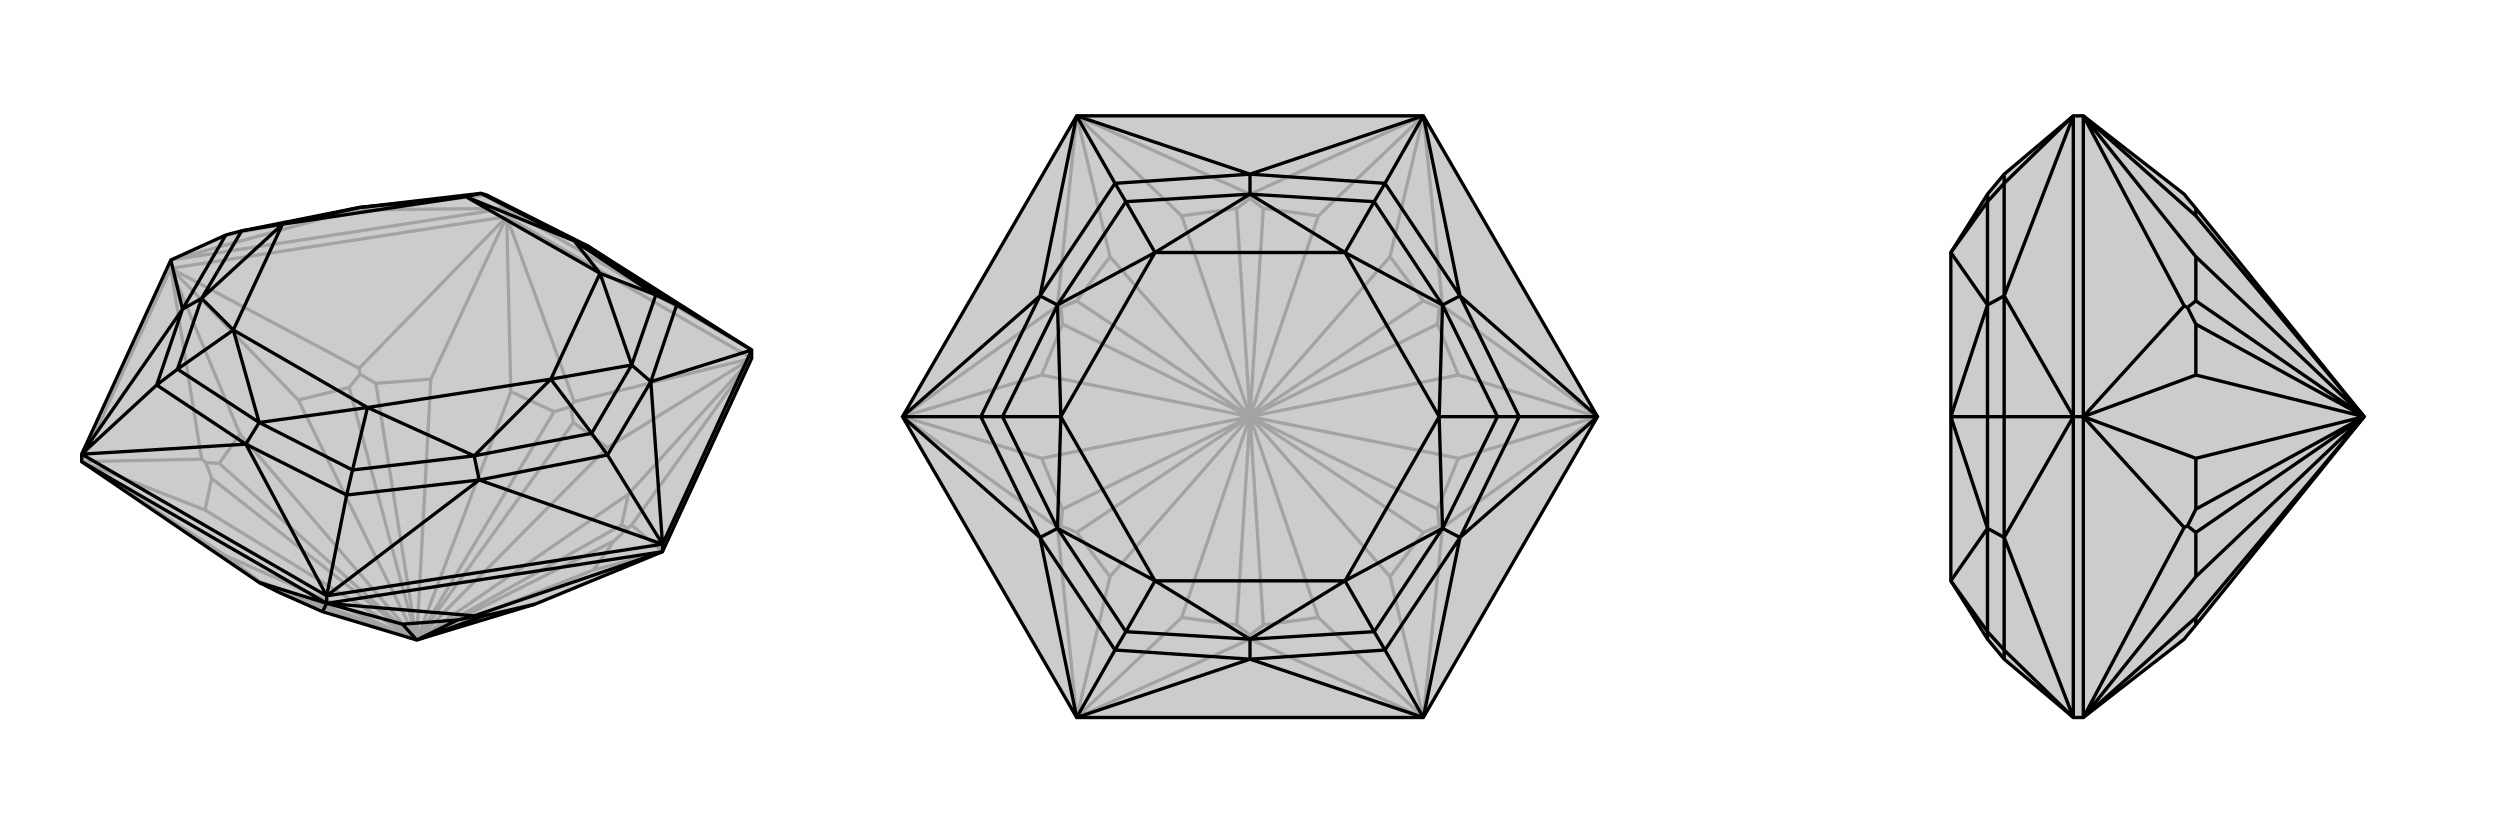 <svg xmlns="http://www.w3.org/2000/svg" viewBox="0 0 3000 1000">
    <g stroke="currentColor" stroke-width="4" fill="none" transform="translate(0 -8)">
        <path fill="currentColor" stroke="none" fill-opacity=".2" d="M902,438L902,428L705,303L584,242L577,240L431,257L290,285L271,290L205,320L98,553L98,562L311,707L315,709L335,719L387,742L500,776L642,733L795,670z" />
<path stroke-opacity=".2" d="M608,268L608,258M205,330L205,320M902,438L608,268M608,268L205,330M98,562L205,330M98,562L271,675M315,709L312,706M902,438L758,638M902,438L754,601M753,642L746,638M795,670L758,638M795,670L712,692M753,642L737,657M758,638L753,642M608,268L689,490M608,268L613,478M685,496L665,502M902,438L689,490M902,438L729,545M685,496L688,515M689,490L685,496M205,330L431,450M205,330L358,488M432,457L419,473M608,268L431,450M608,268L517,463M432,457L451,468M431,450L432,457M98,562L242,559M98,562L246,620M247,563L254,582M205,330L242,559M205,330L288,529M247,563L263,564M242,559L247,563M500,776L335,719M500,776L271,675M500,776L312,706M271,675L312,706M500,776L754,601M500,776L746,638M754,601L746,638M500,776L712,692M500,776L737,657M712,692L737,657M500,776L613,478M500,776L665,502M613,478L665,502M500,776L729,545M500,776L688,515M729,545L688,515M500,776L358,488M500,776L419,473M358,488L419,473M500,776L517,463M500,776L451,468M517,463L451,468M500,776L246,620M500,776L254,582M246,620L254,582M500,776L288,529M500,776L263,564M288,529L263,564M608,258L205,320M902,428L608,258M608,258L705,303M608,258L425,260M608,258L584,242M205,320L425,260M425,260L584,242M425,260L271,290M425,260L431,257" />
<path d="M902,438L902,428L705,303L584,242L577,240L431,257L290,285L271,290L205,320L98,553L98,562L311,707L315,709L335,719L387,742L500,776L642,733L795,670z" />
<path d="M392,732L392,723M795,670L795,661M392,732L98,562M392,732L795,670M392,732L311,707M392,732L387,742M795,670L569,747M568,748L581,747M392,732L569,747M392,732L483,757M568,748L549,752M569,747L568,748M500,776L581,747M642,733L581,747M500,776L483,757M500,776L549,752M483,757L549,752M392,723L98,553M902,428L795,661M795,661L392,723M795,661L781,466M902,428L781,466M902,428L812,374M392,723L575,584M795,661L575,584M795,661L729,554M98,553L295,541M392,723L295,541M392,723L416,602M205,320L219,379M98,553L219,379M98,553L188,470M705,303L812,374M705,303L689,297M781,466L729,554M781,466L812,374M812,374L787,362M781,466L758,446M575,584L416,602M575,584L729,554M729,554L710,528M575,584L569,555M295,541L188,470M295,541L416,602M416,602L423,572M295,541L311,515M219,379L271,290M219,379L188,470M188,470L213,451M219,379L242,366M689,297L787,362M689,297L577,240M758,446L710,528M787,362L758,446M787,362L720,336M569,555L423,572M710,528L569,555M710,528L661,463M311,515L213,451M311,515L423,572M423,572L441,497M242,366L290,285M213,451L242,366M213,451L280,404M577,240L559,244M290,285L339,277M689,297L720,336M689,297L559,244M758,446L661,463M758,446L720,336M569,555L441,497M569,555L661,463M311,515L280,404M311,515L441,497M242,366L339,277M242,366L280,404M431,257L559,244M431,257L339,277M720,336L559,244M720,336L661,463M661,463L441,497M441,497L280,404M280,404L339,277M559,244L339,277" />
    </g>
    <g stroke="currentColor" stroke-width="4" fill="none" transform="translate(1000 0)">
        <path fill="currentColor" stroke="none" fill-opacity=".2" d="M292,139L83,500L292,861L708,861L917,500L708,139z" />
<path stroke-opacity=".2" d="M708,861L500,767M708,861L582,741M500,762L516,750M292,861L500,767M292,861L418,741M500,762L484,750M500,767L500,762M917,500L731,633M917,500L750,550M727,631L725,611M708,861L731,633M708,861L668,692M727,631L708,639M731,633L727,631M708,139L731,367M708,139L668,308M727,369L708,361M917,500L731,367M917,500L750,450M727,369L725,389M731,367L727,369M292,139L500,233M292,139L418,259M500,238L484,250M708,139L500,233M708,139L582,259M500,238L516,250M500,233L500,238M83,500L269,367M83,500L250,450M273,369L275,389M292,139L269,367M292,139L332,308M273,369L292,361M269,367L273,369M292,861L269,633M292,861L332,692M273,631L292,639M83,500L269,633M83,500L250,550M273,631L275,611M269,633L273,631M500,500L582,741M500,500L516,750M582,741L516,750M500,500L418,741M500,500L484,750M418,741L484,750M500,500L750,550M500,500L725,611M750,550L725,611M500,500L668,692M500,500L708,639M668,692L708,639M500,500L668,308M500,500L708,361M668,308L708,361M500,500L750,450M500,500L725,389M750,450L725,389M500,500L418,259M500,500L484,250M418,259L484,250M500,500L582,259M500,500L516,250M582,259L516,250M500,500L250,450M500,500L275,389M250,450L275,389M500,500L332,308M500,500L292,361M332,308L292,361M500,500L332,692M500,500L292,639M332,692L292,639M500,500L250,550M500,500L275,611M250,550L275,611" />
<path d="M292,139L83,500L292,861L708,861L917,500L708,139z" />
<path d="M708,139L500,209M292,139L500,209M917,500L752,355M708,139L752,355M708,139L662,220M708,861L752,645M917,500L752,645M917,500L823,500M292,861L500,791M708,861L500,791M708,861L662,780M83,500L248,645M292,861L248,645M292,861L338,780M292,139L248,355M292,139L338,220M83,500L248,355M83,500L177,500M500,209L662,220M500,209L338,220M500,209L500,233M752,355L823,500M752,355L662,220M662,220L649,242M752,355L731,366M752,645L662,780M752,645L823,500M823,500L797,500M752,645L731,634M500,791L338,780M500,791L662,780M662,780L649,758M500,791L500,767M248,645L177,500M248,645L338,780M338,780L351,758M248,645L269,634M248,355L338,220M338,220L351,242M248,355L177,500M177,500L203,500M248,355L269,366M500,233L649,242M500,233L351,242M731,366L797,500M649,242L731,366M649,242L614,303M731,634L649,758M797,500L731,634M797,500L727,500M500,767L351,758M500,767L649,758M649,758L614,697M269,634L203,500M351,758L269,634M351,758L386,697M351,242L269,366M351,242L386,303M203,500L269,366M203,500L273,500M500,233L614,303M500,233L386,303M731,366L727,500M731,366L614,303M731,634L614,697M731,634L727,500M500,767L386,697M500,767L614,697M269,634L273,500M269,634L386,697M269,366L386,303M269,366L273,500M614,303L386,303M614,303L727,500M727,500L614,697M614,697L386,697M386,697L273,500M386,303L273,500" />
    </g>
    <g stroke="currentColor" stroke-width="4" fill="none" transform="translate(2000 0)">
        <path fill="currentColor" stroke="none" fill-opacity=".2" d="M621,767L625,762L635,750L837,500L635,250L625,238L621,233L500,139L488,139L405,209L385,233L341,303L341,500L341,697L385,767L405,791L488,861L500,861z" />
<path stroke-opacity=".2" d="M500,500L488,500M500,139L500,500M500,861L500,500M500,861L635,741M500,139L635,259M500,500L621,367M500,500L635,450M625,369L635,389M500,139L621,367M500,139L635,308M625,369L635,361M621,367L625,369M500,861L621,633M500,861L635,692M625,631L635,639M500,500L621,633M500,500L635,550M625,631L635,611M621,633L625,631M837,500L635,741M635,741L635,750M837,500L635,259M635,259L635,250M837,500L635,450M837,500L635,389M635,450L635,389M837,500L635,308M837,500L635,361M635,308L635,361M837,500L635,692M837,500L635,639M635,692L635,639M837,500L635,550M837,500L635,611M635,550L635,611M488,861L488,500M488,139L488,500M488,500L405,645M488,861L405,645M488,861L405,780M488,139L405,355M488,139L405,220M488,500L405,355M488,500L405,500M405,209L405,220M405,791L405,780M405,645L405,500M405,645L405,780M405,780L385,758M405,645L385,634M405,355L405,220M405,220L385,242M405,355L405,500M405,500L385,500M405,355L385,366M385,233L385,242M385,767L385,758M385,634L385,500M385,758L385,634M385,758L341,697M385,242L385,366M385,242L341,303M385,500L385,366M385,500L341,500M385,634L341,500M385,634L341,697M385,366L341,303M385,366L341,500" />
<path d="M621,767L625,762L635,750L837,500L635,250L625,238L621,233L500,139L488,139L405,209L385,233L341,303L341,500L341,697L385,767L405,791L488,861L500,861z" />
<path d="M500,500L488,500M500,861L500,500M500,500L500,139M500,861L635,741M500,500L621,633M500,500L635,550M625,631L635,611M500,861L621,633M500,861L635,692M625,631L635,639M621,633L625,631M500,139L621,367M500,139L635,308M625,369L635,361M500,500L621,367M500,500L635,450M625,369L635,389M621,367L625,369M500,139L635,259M837,500L635,741M635,741L635,750M837,500L635,550M837,500L635,611M635,550L635,611M837,500L635,692M837,500L635,639M635,692L635,639M837,500L635,308M837,500L635,361M635,308L635,361M837,500L635,450M837,500L635,389M635,450L635,389M837,500L635,259M635,259L635,250M488,139L488,500M488,500L488,861M488,500L405,355M488,139L405,355M488,139L405,220M488,861L405,645M488,500L405,645M488,500L405,500M488,861L405,780M405,209L405,220M405,355L405,500M405,355L405,220M405,220L385,242M405,355L385,366M405,645L405,780M405,645L405,500M405,500L385,500M405,645L385,634M405,791L405,780M405,780L385,758M385,233L385,242M385,366L385,500M385,242L385,366M385,242L341,303M385,634L385,758M385,500L385,634M385,500L341,500M385,767L385,758M385,758L341,697M385,366L341,500M385,366L341,303M385,634L341,697M385,634L341,500" />
    </g>
</svg>